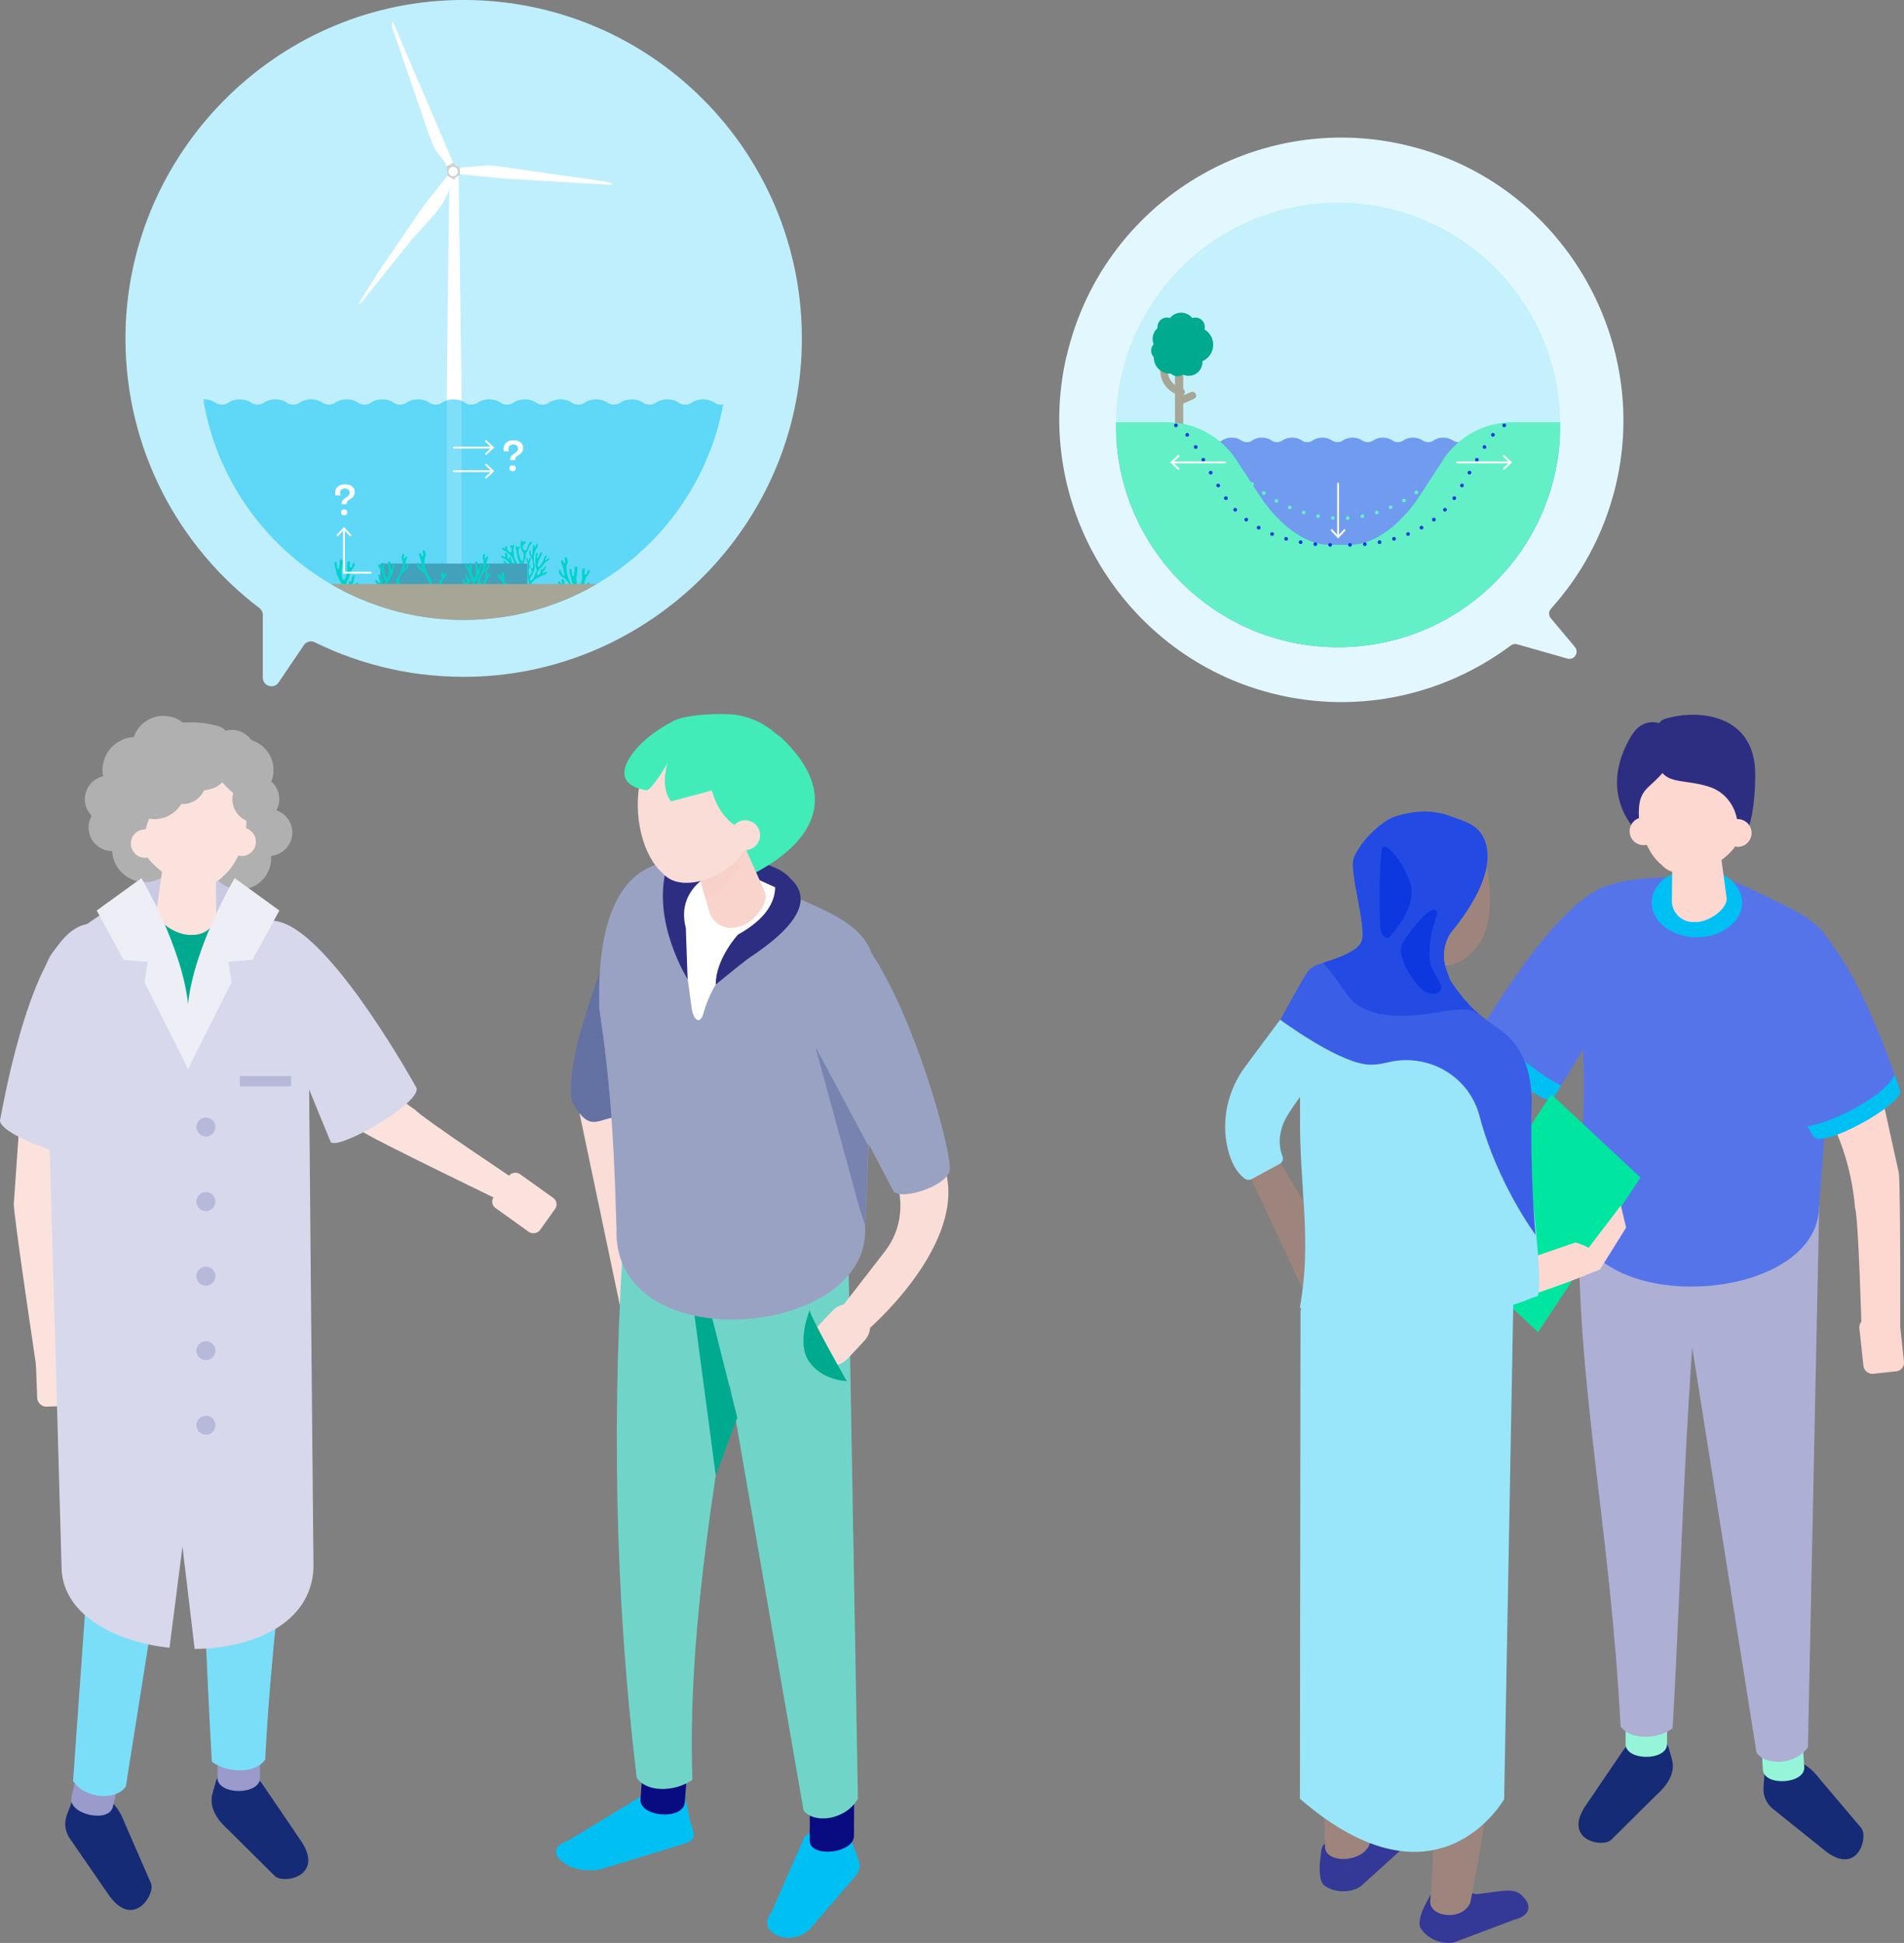 <?xml version="1.0" encoding="UTF-8"?>
<svg xmlns="http://www.w3.org/2000/svg" xmlns:xlink="http://www.w3.org/1999/xlink" viewBox="0 0 256.47 261.59" width="256.47" height="261.59" x="0" y="0"><rect x="0" y="0" width="256.47" height="261.59" fill="#808080" stroke="none"/><defs><style>.cls-1{stroke:#a7a595;}.cls-1,.cls-2,.cls-3,.cls-4,.cls-5{fill:none;}.cls-1,.cls-3,.cls-4,.cls-5{stroke-linecap:round;stroke-linejoin:round;}.cls-6{clip-path:url(#clippath);}.cls-2,.cls-7,.cls-8,.cls-9,.cls-10,.cls-11,.cls-12,.cls-13,.cls-14,.cls-15,.cls-16,.cls-17,.cls-18,.cls-19,.cls-20,.cls-21,.cls-22,.cls-23,.cls-24,.cls-25,.cls-26,.cls-27,.cls-28,.cls-29,.cls-30,.cls-31,.cls-32,.cls-33,.cls-34,.cls-35,.cls-36,.cls-37,.cls-38,.cls-39,.cls-40,.cls-41,.cls-42,.cls-43,.cls-44,.cls-45,.cls-46,.cls-47,.cls-48,.cls-49,.cls-50{stroke-width:0px;}.cls-51{clip-path:url(#clippath-1);}.cls-3{stroke:#0d38e0;}.cls-3,.cls-5{stroke-dasharray:0 2;stroke-width:.5px;}.cls-4{stroke:#fff;stroke-width:.25px;}.cls-5{stroke:#63f0c6;}.cls-7{opacity:.46;}.cls-7,.cls-8{mix-blend-mode:multiply;}.cls-7,.cls-21{fill:#0d38e0;}.cls-8{opacity:.5;}.cls-8,.cls-48{fill:#00c0f3;}.cls-52{isolation:isolate;}.cls-9{fill:#f8d1c9;}.cls-10{fill:#f9d4cc;}.cls-11{fill:#7884af;}.cls-12{fill:#7adef9;}.cls-13{fill:#343897;}.cls-14{fill:#2d2e82;}.cls-15{fill:#6371a3;}.cls-16{fill:#99e6fa;}.cls-17{fill:#9a9bcb;}.cls-18{fill:#70d5c8;}.cls-19{fill:#5674e9;}.cls-20{fill:#3b5ee6;}.cls-22{fill:#42ecb9;}.cls-23{fill:#080c80;}.cls-24{fill:#234ae3;}.cls-25{fill:#162b75;}.cls-26{fill:#cfd1d2;}.cls-27{fill:#c9cae3;}.cls-28{fill:#c4f1fc;}.cls-29{fill:#d7d8eb;}.cls-30{fill:#bfeffc;}.cls-31{fill:#adafd5;}.cls-32{fill:#b0b0b0;}.cls-33{fill:#a7a595;}.cls-34{fill:#a6a596;}.cls-35{fill:#858585;}.cls-36{fill:#b7b9da;}.cls-37{fill:#9d847d;}.cls-38{fill:#324486;}.cls-39{fill:#96f5d8;}.cls-40{fill:#99a2c2;}.cls-41{fill:#63f0c6;}.cls-42{fill:#fff;}.cls-43{fill:#e3f8fe;}.cls-44{fill:#faddd7;}.cls-45{fill:#fbe2dd;}.cls-46{fill:#eeeef6;}.cls-47{fill:#fdd8d0;}.cls-49{fill:#00aa8e;}.cls-50{fill:#00e6a1;}</style><clipPath id="clippath"><circle class="cls-2" cx="62.46" cy="47.91" r="35.56"/></clipPath><clipPath id="clippath-1"><circle class="cls-2" cx="180.24" cy="57.21" r="29.93"/></clipPath></defs><g class="cls-52"><g id="Layer_2"><g id="Hoe"><path class="cls-27" d="m19.28,118.62s6.71-3.69,12.87,0l-4.13,10.79-9.82-1.63,1.08-9.15Z"/><polygon class="cls-49" points="31.33 139.47 20.79 139.47 20.79 123.01 28.52 123.73 31.33 139.47"/><circle class="cls-32" cx="36.21" cy="112.09" r="3.16"/><circle class="cls-32" cx="32.31" cy="115.54" r="4.22"/><circle class="cls-32" cx="32.62" cy="103.68" r="4.22"/><circle class="cls-32" cx="22.01" cy="100.6" r="4.22"/><circle class="cls-32" cx="19.54" cy="114.32" r="4.45"/><circle class="cls-32" cx="15.09" cy="111.42" r="3.16"/><circle class="cls-32" cx="14.59" cy="107.6" r="3.16"/><circle class="cls-32" cx="18.2" cy="106.39" r="4.45"/><path class="cls-45" d="m41.41,130.5c3.28,6.87,6.79,13.66,14.56,18.96.81.99,13.96,9.74,13.96,9.74l-1.15,3.14s-19.18-9.26-20.07-10.05l-14.86-17.2,7.56-4.59Z"/><rect class="cls-45" x="67.83" y="158.12" width="5.63" height="7.66" rx="1.06" ry="1.06" transform="translate(243.44 198.8) rotate(125.6)"/><path class="cls-25" d="m14.84,255.41l-5.56-8.06c-1.09-2.01-.1-3.18.38-4.74.22-.7.91-1.14,1.64-1.07l1.57.15c2.27.14,3.41,2.35,3.97,3.86l3.51,8.04c.56,1.51-2.33,6.02-5.5,1.81Z"/><path class="cls-25" d="m40.74,248.14l-5.51-8.1c-1.48-1.74-2.93-1.25-4.56-1.36-.73-.05-1.39.44-1.58,1.14l-.43,1.52c-.69,2.17.95,4.03,2.16,5.09l6.23,6.18c1.21,1.07,6.45,0,3.68-4.47Z"/><path class="cls-29" d="m37.81,137.35l6.73,16.4c.9,1.25,12.64-5.45,11.51-7.38-.2-.34-10.57-19.08-17.63-21.99-5.73-2.36-4.09,5.53-.61,12.98Z"/><path class="cls-17" d="m15.2,243.26c-.54,2.29-6.11.99-5.57-1.3l1.74-7.44,5.57,1.3-1.74,7.44Z"/><path class="cls-17" d="m29.3,239.37c0,2.35,5.72,2.35,5.72,0v-7.64h-5.72v7.64Z"/><path class="cls-12" d="m28.53,237.2c2.24,1.61,5.95,1.57,7.19-.3,1.47-27.98,6.06-46.68,5.78-70.61l-17.77-5.27c3.17,28.72,3.5,53.95,4.81,76.18Z"/><path class="cls-12" d="m9.84,239.81c1.81,2.53,5.9,2.55,7.11.72l11.97-75.44-13.89,1.75-5.19,72.97Z"/><path class="cls-45" d="m14.59,142.93c-3.41,6.81-6.63,13.74-6.04,23.13-.28,1.24,1.56,16.77,1.56,16.77l-5.15,1.65s-3.19-21.23-3.1-22.42l1.64-23.36,11.09,4.23Z"/><rect class="cls-45" x="4.89" y="181.67" width="5.63" height="7.66" rx="1.17" ry="1.17" transform="translate(22.61 370.56) rotate(177.78)"/><path class="cls-29" d="m16.16,138.27l-3.4,17.4c-.64,1.41-13.46-2.87-12.73-4.99.13-.37,3.53-21.28,9.89-25.51,5.16-3.44,8.19,5.13,6.24,13.11Z"/><path class="cls-32" d="m29.6,114.86s-3.15,1.11-3.84,1.5c-.7.38-8.59.51-7.92-7.63.42-5.15,10.2-4.22,10.2-4.22l1.57,10.36Z"/><path class="cls-45" d="m25.55,125.87h.51c1.71-.02,3.09-1.35,3.07-2.95l-.1-9.04c-.02-1.6-1.43-2.9-3.13-2.88h-.51c-1.71.02-3.09,1.35-3.07,2.95l-1.26,8.7c.02,1.6,2.79,3.24,4.5,3.22Z"/><path class="cls-45" d="m22.58,102.15c1.72-1.88,3.74-2.01,5.29-.61,1.93-.5,3.84.81,4.83,3.67,1.39,3.98.48,9.43-2.03,12.18-.22.24-.45.44-.67.63,0,0-.01.02-.02.03-2.51,2.75-9.43,0-10.82-3.97-1.39-3.98.91-9.17,3.41-11.92Z"/><path class="cls-32" d="m19.54,112.48c-.09,1.51-.17.73.38,3.06,0,0-2.74-.61-2.8-9.95-.05-8.57,8.05-9.14,12.47-7.77,2.34.73,1.2,6.5.63,7.08-1.09,1.92-3.6,1.28-6.74,2.3-2.44.79-3.81,3.03-3.95,5.28Z"/><path class="cls-32" d="m33.1,112.48c-.02.22.37.63.37.86,0,0,5.57-5.07.81-13.1-2.5-4.22-6.68-.33-6.68-.33l1.98,4.99c2.41,3,4.01,2.35,3.51,7.58Z"/><path class="cls-45" d="m17.73,114.19c.34,1,1.42,1.54,2.43,1.2,1-.34,1.54-1.42,1.2-2.43s-1.42-1.54-2.43-1.2c-1,.34-1.54,1.42-1.2,2.43Z"/><path class="cls-45" d="m30.74,113.95c.34,1,1.42,1.54,2.43,1.2,1-.34,1.54-1.42,1.2-2.43-.34-1-1.42-1.54-2.43-1.2-1,.34-1.54,1.42-1.2,2.43Z"/><path class="cls-29" d="m41.57,135.81c0-15.52-2.14-10.04-12.54-10.67l-3.74,12.06c-2.97-.19-6.94-17.76-9.26-15.9-7.74,6.16-11.67,5.4-9.81,16.42l2.07,73.19c0,6.3,6.94,10.12,14.54,10.94l1.75-13.63,1.64,13.79c8.34-.08,16.37-3.8,16-11.86,0,0-.64-66.01-.64-74.34Z"/><circle class="cls-32" cx="18.25" cy="103.68" r="4.45"/><circle class="cls-32" cx="24.61" cy="105.1" r="3.16"/><circle class="cls-32" cx="34.46" cy="107.6" r="3.16"/><circle class="cls-32" cx="20.79" cy="106.07" r="4.22"/><path class="cls-46" d="m19.05,118.23s5.54,9.29,6.3,17.12c.76,7.83,0,8.59,0,8.59l-5.87-11.66.4-2.79-3.23-.25-3.62-6.65,6.02-4.36Z"/><path class="cls-46" d="m31.61,118.23s-5.54,9.29-6.3,17.12c-.76,7.83,0,8.59,0,8.59l5.87-11.66-.4-2.79,3.23-.25,3.62-6.65-6.02-4.36Z"/><circle class="cls-36" cx="27.74" cy="191.89" r="1.28"/><circle class="cls-36" cx="27.74" cy="181.85" r="1.28"/><circle class="cls-36" cx="27.74" cy="171.82" r="1.28"/><circle class="cls-36" cx="27.74" cy="161.78" r="1.28"/><circle class="cls-36" cx="27.74" cy="151.74" r="1.28"/><rect class="cls-36" x="32.31" y="144.87" width="6.91" height="1.39"/><path class="cls-37" d="m204.79,132.51s-11.13,14.94-6.8,20.8c4.33,5.87,13.96,15.95,13.96,15.95l2.53-4.51s-11.29-8.32-8.74-16.02c2.55-7.69,9.77-14,9.77-14l-10.72-2.23Z"/><path class="cls-47" d="m240.76,141.21c4.26,6.08,8.35,12.31,9.12,21.46.45,1.16.88,16.4.88,16.4l5.2.86s.06-20.93-.2-22.07l-4.91-22.3-10.1,5.66Z"/><rect class="cls-47" x="250.71" y="177.37" width="5.49" height="7.47" rx="1.17" ry="1.17" transform="translate(-17.99 28.27) rotate(-6.17)"/><path class="cls-25" d="m246.09,249.38l-7.45-5.98c-1.58-1.58-.99-2.95-.97-4.53,0-.71.53-1.32,1.23-1.45l1.51-.3c2.16-.5,3.84,1.24,4.79,2.49l5.53,6.53c.94,1.26-.49,6.28-4.63,3.23Z"/><path class="cls-25" d="m213.4,243.38l5.37-7.9c1.45-1.7,2.86-1.22,4.44-1.32.71-.05,1.35.43,1.55,1.11l.42,1.48c.67,2.12-.93,3.93-2.11,4.97l-6.08,6.03c-1.18,1.04-6.29,0-3.59-4.36Z"/><path class="cls-19" d="m218.12,133.28l-8.99,14.76c-1.06,1.07-11.34-7.18-9.96-8.87.24-.3,10.43-18.27,17.67-20,5.88-1.4,5.76,7.46,1.27,14.1Z"/><path class="cls-48" d="m200.13,137.6s-.91,1.5-.96,1.57c-1.38,1.69,8.9,9.94,9.96,8.87l1.15-1.88c-2.81-1.31-8.47-5.81-10.14-8.56Z"/><path class="cls-39" d="m243.03,237.92c.14,2.29-5.43,2.63-5.57.34l-.46-7.44,5.57-.34.46,7.44Z"/><path class="cls-39" d="m224.55,234.82c0,2.29-5.58,2.29-5.58,0v-7.45h5.58v7.45Z"/><path class="cls-31" d="m225.3,232.71c-2.19,1.57-5.8,1.53-7.01-.29-1.43-27.29-5.91-45.53-5.63-68.86l17.33-5.14c-3.09,28.01-3.42,52.61-4.69,74.29Z"/><path class="cls-31" d="m243.53,235.25c-1.77,2.47-5.76,2.48-6.93.7l-11.68-73.57h20.13l-1.52,72.87Z"/><path class="cls-19" d="m211.96,161.65c1.44-7.92,1.93-16.88.62-27.81,0-15.13,2.09-15.16,12.23-15.77l2.36-.15c2.9-.18,5.79.38,8.4,1.65,8.96,4.36,13.3,5.37,11.48,16.12l-2.02,26.69c0,13.74-33.82,15.42-33.09-.74Z"/><path class="cls-19" d="m238.58,136.94l5.75,16.3c.82,1.26,12.58-4.69,11.57-6.63-.18-.34-6.44-20.03-13.17-23.21-5.47-2.58-7.17,6.11-4.15,13.54Z"/><rect class="cls-37" x="208.95" y="162.38" width="5.61" height="8.94" rx="1.19" ry="1.19" transform="translate(-16.74 23.78) rotate(-6.18)"/><ellipse class="cls-48" cx="228.57" cy="121.54" rx="6.08" ry="4.65"/><path class="cls-14" d="m224.26,113.41s3.07,1.09,3.75,1.46c.68.37,8.37.49,7.73-7.44-.41-5.02-9.94-4.12-9.94-4.12l-1.53,10.1Z"/><path class="cls-47" d="m228.47,124.14h-.46c-1.56-.02-2.83-1.32-2.81-2.88l.1-8.81c.02-1.56,1.31-2.83,2.87-2.81h.46c1.56.02,2.83,1.32,2.81,2.88l1.15,8.48c-.02,1.56-2.56,3.16-4.12,3.14Z"/><path class="cls-47" d="m231.1,101.01c-1.68-1.84-3.65-1.96-5.16-.6-1.88-.49-3.74.79-4.71,3.58-1.35,3.88-.47,9.2,1.97,11.88.21.24.44.43.66.61,0,0,.01.02.02.03,2.44,2.68,9.2,0,10.55-3.87,1.35-3.88-.88-8.94-3.33-11.62Z"/><path class="cls-14" d="m234.07,111.08c.09,1.47.17.71-.37,2.98,0,0,2.67-.6,2.73-9.7.05-8.35-7.85-8.91-12.16-7.57-2.28.71-1.17,6.34-.61,6.9,1.07,1.87,3.51,1.25,6.57,2.24,2.38.77,3.72,2.95,3.85,5.15Z"/><path class="cls-14" d="m220.84,111.08c.02.22-.36.62-.36.84,0,0-5.43-4.94-.79-12.77,2.44-4.12,6.51-.32,6.51-.32l-1.94,4.87c-2.35,2.92-3.91,2.29-3.42,7.39Z"/><path class="cls-47" d="m235.84,112.75c-.33.98-1.39,1.5-2.37,1.17-.98-.33-1.5-1.39-1.17-2.37.33-.98,1.39-1.5,2.37-1.17.98.33,1.5,1.39,1.17,2.37Z"/><path class="cls-47" d="m223.15,112.52c-.33.98-1.39,1.5-2.37,1.17-.98-.33-1.5-1.39-1.17-2.37.33-.98,1.39-1.5,2.37-1.17.98.33,1.5,1.39,1.17,2.37Z"/><path class="cls-48" d="m243.44,151.62s.75,1.24.79,1.32c.94,1.97,11.95-4.17,11.74-6.01l-.76-2.25c-1.09,2.79-8.57,6.6-11.76,6.94Z"/><polygon class="cls-50" points="195.17 168.16 207.18 179.35 220.97 158.54 208.96 147.34 195.17 168.16"/><polygon class="cls-37" points="168.7 156.34 167.43 156.34 176.83 176.48 180.61 170.13 171.83 155.48 168.7 156.34"/><path class="cls-16" d="m176.93,131.26l-9.16,12.29c-2.38,3.19-3.33,7.29-2.38,11.16.44,1.78,1.17,3.16,2.27,3.97.28.2.64.24.95.07l3.78-2.06c.37-.2.52-.64.36-1.03-.33-.78-.67-2.24.06-4.26,1.13-3.11,10.36-13.55,10.36-13.55l-6.23-6.59Z"/><path class="cls-13" d="m179.17,247.71l4.57-.88c2.99-1.6,4.37-2.75,5.79-2.04l.4.2c1.43.7,1.34,2.11-.18,3.13l-6.43,5.83c-1.53,1.02-3.68.87-5.02-.16,0,0-.8-.63-.45-3.55.2-1.66.09-1.72,1.31-2.53Z"/><path class="cls-37" d="m184.64,247.55c-.16,3.21-6,3.6-6.16,1.17l-1.6-73.8,19.12-6.77-11.36,79.41Z"/><path class="cls-13" d="m194.33,254.17l4.58.86c3.37-.39,5.07-.95,6.14.23l.3.33c1.07,1.18.47,2.46-1.32,2.85l-8.12,3.06c-1.8.39-3.75-.54-4.61-1.99,0,0-.51-.89.89-3.47.8-1.47.71-1.56,2.15-1.87Z"/><path class="cls-37" d="m198.07,256.12c-1.02,2.58-5.49,2.02-5.42-.1,2.09-25.56-2.72-49.69-8.92-73.17l18.75-2.03c.73,27.48.49,51.03-4.42,75.3Z"/><path class="cls-16" d="m203.87,173.96l-1.26,68.27s-8.97,16.01-27.51-.05l.08-65.83,28.68-2.39Z"/><path class="cls-49" d="m195.1,126.5c-1.39,4.86-5.01,6.23-8.07,3.06-3.06-3.17-4.42-9.68-3.02-14.54,1.39-4.86,5.01-6.23,8.07-3.06,3.06,3.17,4.42,9.68,3.02,14.54Z"/><path class="cls-37" d="m200.22,124.95c-1.39,4.86-6.6,6.62-9.67,3.45-3.06-3.17-4.42-9.68-3.02-14.54,1.39-4.86,2.92-3.21,8.07-3.06,4.41.13,6.01,9.29,4.62,14.15Z"/><path class="cls-37" d="m188.44,138.98l-.52-.12c-1.76-.39-2.88-2.15-2.49-3.91l2.21-9.92c.39-1.76,2.15-2.88,3.91-2.49l.52.12c1.76.39,2.88,2.15,2.49,3.91l-.72,9.85c-.39,1.76-3.64,2.95-5.4,2.56Z"/><path class="cls-37" d="m197.55,122.97c-.34,1.18-1.57,1.86-2.75,1.53-1.18-.34-1.86-1.57-1.53-2.75.34-1.18,1.57-1.86,2.75-1.53,1.18.34,1.86,1.57,1.53,2.75Z"/><path class="cls-16" d="m175.1,175.97c1.66-9.11-.12-16.3.02-25.98,0-17.4-.84-21.65,8.37-19l2.59.69c1.24.33,2.45.8,3.6,1.39,12.13,6.25,15.37,8.18,14.84,15.43.05,11.94-3.6,14.6-.65,25.05-2.5,8.26-25.99,8.34-28.77,2.43Z"/><path class="cls-37" d="m194.31,130l-.53-1.22s.94.94,2.73.71c0,0-1.05.6-2.2.51Z"/><path class="cls-38" d="m186.01,130.48c-1.01-.24-1.94.64-1.76,1.66.19,1.13.88,2.49,2.96,3.19,2.87.97,6.02.45,7.54.09.36-.09.43-.56.12-.75-1.71-1.06-5.81-3.46-8.85-4.19Z"/><path class="cls-47" d="m198.71,171.92l13.51-4.64s2.41.68,2.67,1.59c.37,1.3-1.4,2.96-1.54,2.94-.16-.02-2.41,1.01-8.5,3.03-3.01,1-5.26.13-6.14-2.92h0Z"/><path class="cls-16" d="m204.56,146.45s3.91,27.93,2.45,28.1-7.99,4.87-10.49-4.07c-2.51-8.94,8.05-24.02,8.05-24.02Z"/><polygon class="cls-47" points="218.33 162.31 219.04 165.28 215.5 170.94 210.18 172.98 218.33 162.31"/><path class="cls-20" d="m176.1,130.9c.52-.79,1.46-1.09,2.39-1.36,1.62-.48,4.24-1.42,4.86-2.64.91-1.81-1.68-9.41-.98-11.37.7-1.96,3.58-5.01,5.7-5.63,1.47-.43,4.34-1.16,7.43.05,1.37.54,3.37.92,4.3,2.79,1.09,2.21.47,4.89-.76,7.4-.95,1.92-2.25,3.75-3.43,5.2-1.36,1.68-1.46,3.89-.57,5.84.06.13.1.26.13.38.1.44.74,1.35,1.51,2.33,1.44,1.83,3.26,3.31,5.19,4.61,1.98,1.33,4.58,4.23,4.44,10.2-.24,9.55.52,17.54.52,17.54,0,0-5.13-6.84-7.53-15.97-1.42-5.42-6.94-8.56-12.39-7.23-1.09.27-2.12.38-2.98.26-4.2-.6-11.48-6.01-11.48-6.01,0,0,2.75-5.03,3.65-6.38Z"/><path class="cls-24" d="m178.49,129.53c1.62-.48,4.24-1.42,4.86-2.64.91-1.81-1.68-9.41-.98-11.37.7-1.96,3.58-5.01,5.7-5.63,1.47-.43,4.34-1.16,7.43.05,1.37.54,3.37.92,4.3,2.79,1.09,2.21.47,4.89-.76,7.4-.95,1.92-2.25,3.75-3.43,5.2-1.36,1.68-1.46,3.89-.57,5.84.06.13.1.26.13.38.12.52,1.01,1.72,1.97,2.9.56.69,1.18,1.32,1.84,1.91l-.11.12s-.13-1.07-4.66-.27c-4.53.8-10.19,1.18-12.63-2.15-1.4-1.91-2.4-3.41-3.34-4.39.09-.03.16-.1.26-.13Z"/><path class="cls-21" d="m193.58,123.06s-2.11,5.57-.32,7.96c1.79,2.39.47,3.18-1.03,2.62s-4.37-5-3.3-6.71,4.44-6.03,4.65-3.87Z"/><path class="cls-24" d="m194.64,133.74c-.96-2.32-2.38-3.58-1.46-5.37.46-.89,1.19-1.56,1.82-2.01-.71,1.5-.68,3.23.04,4.81.06.13.1.26.13.38.12.52,1.01,1.72,1.97,2.9.2.25.44.45.66.68-1,.16-2.53.12-3.15-1.38Z"/><path class="cls-21" d="m187.06,126.25s4.17-4.19,2.84-7.58c-1.33-3.39-3.42-5.44-3.74-4.42s-.48,9.77-.16,11.03c.32,1.26,1.06.97,1.06.97Z"/><path class="cls-30" d="m60.05.06C35.97,1.3,16.83,21.57,16.9,45.69c.04,14.77,7.11,27.89,18.04,36.18.29.22.46.56.46.92v8.44c0,1.15,1.49,1.61,2.13.65l3.4-5.02c.33-.48.96-.64,1.48-.38,6.41,3.15,13.66,4.84,21.34,4.63,23.62-.66,43.07-19.69,44.21-43.29C109.26,20.82,87.06-1.33,60.05.06Z"/><path class="cls-43" d="m143.64,48.04c-4.52,19.59,7.37,39.58,26.72,45.05,11.86,3.35,23.99.67,33.15-6.19.24-.18.55-.24.85-.16l6.77,1.93c.92.26,1.63-.83,1.01-1.56l-3.25-3.88c-.31-.37-.3-.91.03-1.28,3.99-4.42,7.01-9.85,8.59-16.05,4.87-19.09-5.94-39.05-24.61-45.35-21.35-7.22-44.19,5.52-49.25,27.5Z"/><path class="cls-50" d="m68.49,77.31l-.27-.19s-.08-.06-.12-.1l-.14-.14c-.07-.07-.12-.16-.14-.26l-.03-.13s0-.06.03-.08h0s.05-.01.07,0l.16.18s.03.03.04.04l.55.52c.06.06.13.11.21.15l.46.25s.05-.02.03-.04l-.36-.46s-.05-.06-.08-.09l-.47-.44c-.07-.07-.16-.12-.25-.17l-.4-.19c-.08-.04-.16-.09-.22-.16h0s-.03-.1,0-.14h0s.1-.05.15-.02l.32.16s.02,0,.02-.02h0c-.02-.07-.06-.13-.11-.19l-.13-.14s-.04-.11,0-.16h0s.11-.05.16,0h0s.43.54.43.54c.01.01.02.03.03.04l.26.28s.03.04.05.06l.58.73s.02.03.04.04l.26.28s.08.08.12.11l.27.21s.06.05.1.07l.4.26s.04,0,.03-.03l-.05-.11s-.03-.07-.05-.1l-.52-.88s-.06-.09-.09-.13l-.35-.4c-.07-.09-.16-.16-.26-.22l-.47-.29c-.06-.04-.11-.08-.15-.13l-.26-.32-.18-.15c-.06-.05-.12-.08-.19-.11l-.3-.11c-.06-.03-.12-.07-.16-.13h0s-.02-.07,0-.11h0s.05-.07.08-.07h0s.05,0,.06.01l.3.16s.09,0,.11-.03h0s.01-.03.01-.04v-.04c0-.07-.01-.14-.04-.2l-.05-.13s0-.09.05-.11h0s.07-.02.11,0l.08.05c.05.03.09.09.1.15l.03.3.02.16s.03.09.07.12l.08.06s.08,0,.07-.04l-.02-.18c0-.05.03-.1.08-.11h0s.06,0,.08.03l.06.08s.05.07.06.12l.1.47s.03.07.07.1l.21.13s.07-.01.05-.04l-.24-.65c-.04-.11-.1-.21-.18-.29l-.2-.22s-.06-.06-.09-.08l-.36-.3s-.06-.05-.09-.07l-.45-.26s-.07-.09-.04-.15h0c.03-.07.12-.1.19-.06l.24.13s.05-.01.04-.04l-.05-.1s-.01-.03-.01-.04h0c-.01-.07.01-.13.07-.16.03-.02.06-.02.1-.01h0c.06.01.1.07.1.13v.03s0,.08,0,.12l.03.14c.02.1.07.19.15.25l.21.17c.05.04.13.02.15-.04l.05-.12s.02-.1.02-.15l-.04-.35h-.03s-.08-.06-.1-.1l-.03-.06s0-.09.03-.12h.02s.08-.03.11,0l.07.05s.03,0,.05,0l.09-.09s.1-.05.15-.02h0c.05.03.07.1.04.16l-.04.07c-.03.06-.05.11-.06.18l-.03.23c0,.06,0,.12,0,.18l.07.58c.01.09.03.18.07.26l.25.58s0,.02.01.03l.24.68s.04.09.08.13l.38.47s.09.04.12.01l.02-.02s.03-.05.03-.08l-.07-.29s-.03-.07-.05-.1l-.22-.25s-.02-.04-.01-.06h0s.04-.04.07-.04l.07.03s.05,0,.06-.02h0s0-.04,0-.05l-.27-.32c-.12-.14-.2-.31-.24-.49l-.06-.29s-.01-.07-.02-.11l-.1-.68s-.01-.07-.03-.11l-.06-.18s-.02-.06-.02-.09l-.03-.19s.02-.07.06-.08h0s.08.01.11.05.06.07.08.1c.02.02.06.03.08,0l.09-.09s.1-.04.14,0h0s.03.1,0,.14c-.04.06-.09.15-.13.22-.03.05-.04.11-.03.16l.04.35s0,.05.01.08l.16.6c.04.15.12.29.24.4l.04.04s.06,0,.07-.02l.15-.67c.02-.08.02-.15,0-.23h0c-.01-.08-.04-.15-.08-.22l-.19-.35s-.03-.06-.04-.09l-.07-.2c-.04-.12-.05-.24-.05-.36l.02-.36c0-.09.04-.18.1-.25l.02-.02s.04-.03.06-.02h0c.06,0,.11.06.11.12v.14s.04.03.05.01l.04-.06s.08-.08.13-.11l.06-.03s.06,0,.07.03h0c.04.09.02.18-.04.25l-.21.23c-.05.05-.09.12-.11.19v.02c-.02.06-.02.13,0,.19l.09.24s.05.08.09.1h.01c.07.04.15.03.21,0l.03-.02s.09-.08.1-.14l.08-.23.18-.47s.03-.07.06-.1l.14-.17c.05-.06.14-.07.2-.01h0c.06.06.06.15,0,.2-.07.07-.15.17-.21.24-.05.06-.09.12-.12.2l-.15.43s-.02.04-.03.06l-.2.3c-.05.08-.08.17-.08.26l-.02.43-.22.56s-.02.06-.03.09l-.03.13c-.01.06-.01.12,0,.19l.11.93s0,.05.01.08l.3,1.24s.02.05.04.06h.01s.04.06.04.09v.12s.03.07.06.1l.07.05s.05,0,.06-.02h0s.01-.05.01-.07v-.07c.01-.09,0-.19-.02-.28l-.08-.34c-.01-.06-.02-.11-.03-.17l-.05-.43c-.01-.1-.01-.19,0-.29l.03-.41s0-.04,0-.06v-.63c0-.08,0-.15-.04-.22l-.07-.18c-.04-.09-.06-.18-.07-.27v-.05s.02-.08.05-.09h0c.06-.02.12.01.14.08l.03.1s0,.01,0,.02l.06.15s.05.03.05,0l.02-.05c.02-.05.03-.11.03-.17v-.1s.02-.07.05-.08h.03s.06-.02.07,0l.02.03c.04.07.05.15.03.23l-.16.47c-.02.07-.03.14-.03.22v.16s.04.03.06.02l.06-.04s.07,0,.09.02h0s0,.05-.01.07l-.09.1c-.07.07-.12.17-.14.27l-.03.12c-.02.09-.02.19,0,.28l.07.5s.05.04.06,0l.05-.15c.02-.07.06-.12.11-.17h0c.05-.06.08-.12.1-.18h0c.02-.09.01-.17-.02-.25l-.05-.11c-.03-.07-.01-.16.05-.21h0s.06-.02.08,0l.08.06s.04,0,.04-.02v-.28s.01-.05.01-.07l-.04-.52c0-.07-.02-.13-.04-.19l-.08-.23c-.02-.05-.05-.1-.08-.14l-.06-.08c-.09-.12-.16-.26-.2-.4v-.02c-.04-.14-.02-.29.04-.41h0s.05-.05.08-.05h0s.07.04.07.09v.08c-.01.1,0,.2.01.29l.02.13s.04.06.07.06h0s.07-.03.07-.06l.08-.56s0-.04,0-.06l.04-.64c0-.05.05-.09.1-.1h0c.06,0,.11.05.11.11,0,.08,0,.16,0,.16,0,.03.02.05.04.06h0c.06.01.11-.02.12-.08l.06-.32c.01-.07.08-.1.14-.08h0s.08.06.07.11l-.03.3c0,.08-.04.15-.09.2l-.02.02-.1.13c-.07.1-.12.2-.15.32l-.12.47s-.01.08-.02.12v.56c0,.07,0,.14.02.21l.08.36c.01.05.02.11.02.17v.18c0,.07-.01.15-.03.22l-.15.48s-.03.09-.06.14l-.23.45-.17.34s0,.03,0,.04v.1c.02.05.08.08.13.06l.05-.03s.07-.05.09-.07l.17-.18c.05-.06.09-.12.11-.19l.11-.36s.03-.09.06-.13l.13-.24c.03-.05.04-.11.05-.17h0c0-.06,0-.12-.03-.17l-.02-.05c-.06-.15-.1-.31-.1-.47l-.02-.52c0-.07,0-.13,0-.2l.05-.62c0-.11.04-.21.08-.31h0c.02-.05.06-.07.1-.07h0s.08.05.08.1l-.02.19s0,.04-.01.06l-.07.25s0,.1.05.12h0s.09,0,.11-.04h0s.16-.33.16-.33c0-.02.02-.04.03-.06l.1-.25c.03-.06.1-.1.16-.08h0c.07.02.12.1.09.18,0,.03-.02.05-.03.07,0,.03-.02.05-.03.08l-.18.37-.18.35c-.05.09-.08.18-.1.28l-.09.41s0,.08.02.12h0c.04.06.11.08.17.05h.03s.05-.04.07-.06l.33-.47c.04-.06.07-.12.1-.19l.15-.43c.03-.09.07-.17.12-.24l.04-.05s.1-.06.15-.03h0c.05.03.07.1.03.15h0s-.04.08-.06.12l-.09.22s0,.08.02.11h0s.11.03.14-.01c.03-.04.07-.08.07-.08l.14-.15s.09-.04.13-.01h0s.04.06.03.1h0s-.04.09-.08.12c-.09.07-.24.2-.24.2l-.1.06c-.13.09-.24.19-.33.32l-.24.33s-.03.04-.05.06l-.21.19c-.06.05-.1.11-.14.17l-.19.32c-.06.1-.09.2-.09.32v.1s.02.04.05.03l.17-.08c.08-.04.15-.11.19-.19l.05-.1c.03-.06.05-.14.04-.21v-.16c0-.05.03-.1.09-.1h0s.05,0,.07.03l.03.03s.03.01.05,0l.04-.04s.03-.03.05-.05l.27-.34s.04-.03.07-.03h0s.06.02.07.05v.02s.02.06,0,.08l-.12.17s-.02.03-.03.04l-.14.24s-.01.02-.02.03l-.08.08s-.05.07-.07.11l-.03.08s.02.06.05.05l.07-.02s0,0,0,0l.17-.08.16-.09s.04-.01.06,0h.01s.06.03.07.06h0s0,.05,0,.07l-.02.05s-.03.04-.05.06l-.11.08s-.05.03-.07.04l-.18.06-.19.06c-.06.02-.12.05-.17.08l-.14.1-.19.1-.35.16s-.06.03-.08.06l-.23.2s-.02.02-.03.03l-.33.39s-.02.02-.03.04l-.2.3-.14.22c-.03.05-.05.11-.06.17h0s-.11.09-.11.09l-.1-.07v-.05s0-.08-.01-.12l-.03-.2c-.01-.07-.03-.13-.06-.19h0c-.05-.1-.11-.18-.2-.25-.08-.06-.17-.14-.24-.2-.06-.05-.12-.09-.19-.12l-.44-.18s-.08-.03-.12-.04l-.7-.17-.87-.18c-.05-.01-.1-.04-.13-.09h0s0-.05.01-.07h0s.07-.04.11-.04h.09c.05,0,.11,0,.16.01.02,0,.05.01.07.02l.25.07s.03-.01.01-.02l-.14-.14s-.04-.03-.06-.05Z"/><polygon class="cls-42" points="60.54 23.36 60.18 52.54 60.18 79.95 62.17 79.95 62.17 52.49 61.78 23.32 60.54 23.36"/><path class="cls-42" d="m61.65,23.44l6.13.59,10.81.64,3.77.21c.13,0,.15-.17.03-.2l-.91-.23c-.14-.04-.28-.06-.43-.08l-11.63-1.65-2.04-.31c-.85-.13-1.7-.15-2.56-.06l-3.08.23-.09.86Z"/><path class="cls-42" d="m52.81,2.97v.45c-.01.1,0,.2.03.3l4.9,14.29.57,1.47c.16.41.38.8.66,1.14l.62.77c.28.34.5.73.65,1.14l.13.33.86-.5L52.93,2.95c-.03-.06-.12-.04-.12.02Z"/><path class="cls-42" d="m60.35,23.55l-3.24,4.1c-.06.07-.11.14-.16.22l-6.05,8.85-2.55,4.09c-.07.11.09.22.17.12l6.8-8.5,3.21-3.57.6-.76c.36-.46.67-.96.91-1.49l.3-.65.97-2.06-.96-.33Z"/><polygon class="cls-26" points="60.25 23.08 60.26 23.65 61.16 24.19 61.46 23.82 61.99 23.54 61.92 22.49 61.42 22.37 61.08 21.9 60.16 22.4 60.25 23.08"/><circle class="cls-42" cx="61.04" cy="23.09" r=".62"/><rect class="cls-35" x="51.24" y="75.88" width="19.81" height="3.24"/><g class="cls-6"><path class="cls-50" d="m75.47,77.37c.12.18.28.32.46.44l.12.07c.07.04.12.09.17.15l.22.26c.06.07.11.15.15.24l.3.67s.03.06.04.09l.12.38s-.02.06-.05.05l-.14-.04s-.08,0-.1.04c-.05.1-.04.22.04.31l.12.13c.08.09.13.2.15.32h0c.01.1,0,.19-.05.28v.02s-.03.06-.04.1h.4l.03-.3c0-.07.01-.14,0-.21l-.03-.71c0-.11-.03-.21-.06-.31l-.09-.24c-.03-.07-.06-.14-.11-.21l-.29-.44c-.05-.08-.1-.17-.13-.27l-.27-.74c-.02-.05-.03-.11-.04-.17l-.08-.68c-.02-.17,0-.34.04-.5l.07-.23.02-.04c.05-.1.05-.21.03-.31l-.11-.41c-.02-.07-.08-.11-.15-.11-.09,0-.16.09-.15.18l.08.46c.01.08-.04.16-.12.17-.04,0-.08-.02-.09-.06,0,0-.04-.12-.07-.22-.03-.08-.12-.13-.2-.09h0c-.07.03-.11.1-.08.18l.26.87s.02.06.02.09l.16.78c.01.05-.02.1-.07.12-.05.02-.1,0-.13-.05l-.1-.16c-.07-.12-.13-.25-.17-.38l-.03-.11c-.02-.06-.08-.09-.14-.08h0s-.08.05-.09.1h0c-.03.21.02.41.14.58v.02Z"/><path class="cls-50" d="m76.95,78.03c.02.09.06.18.09.27l.29.68c.09.21.21.4.37.57l.05.06c.06.06.1.13.12.21.03.08.03.16.02.25l-.05.37c0,.07-.01.14,0,.2v.23h.89l.17-.2.14-.2c.05-.07.11-.14.18-.19l.22-.17.21-.16s.06-.05.08-.09l.11-.17s.03-.07.04-.1v-.07s0-.07-.02-.1c-.03-.03-.07-.05-.12-.04h-.02s-.05.02-.07.04l-.17.19-.18.19s0,0,0,0l-.08.06s-.08,0-.08-.04v-.12c0-.06,0-.12.03-.18l.06-.15s.01-.03.01-.05l.07-.39s0-.05.02-.07l.08-.29s0-.08-.03-.11l-.02-.02s-.07-.04-.12-.03c-.04.01-.07.04-.08.08l-.19.58s-.02.06-.04.09l-.03.07s-.04.03-.06.02l-.06-.03s-.08-.02-.11,0c-.07.03-.1.11-.07.18l.09.21c.04.09.05.2.04.3l-.02.16c-.01.13-.07.25-.16.35l-.18.19s-.07.02-.08-.02l-.05-.14c-.05-.15-.06-.31-.03-.46l.1-.51c.02-.1.05-.21.11-.3l.19-.35s.03-.06.04-.1l.15-.56c.06-.21.15-.4.28-.58l.09-.13s.15-.24.23-.38c.04-.06.05-.13.04-.2h0c0-.05-.04-.1-.09-.11h-.01c-.07-.03-.14,0-.17.08l-.11.27s-.02.07-.05.14c-.03.08-.11.11-.18.09h0c-.05-.02-.09-.08-.09-.14l.02-.33c0-.06.01-.12.02-.19.02-.08-.04-.16-.12-.18h0c-.08-.02-.16.03-.19.11l-.02.08c-.03.12-.05.25-.05.38l.02.65c0,.1,0,.2-.03.3l-.21.79s-.03.08-.06.1l-.03.03c-.07.06-.18.07-.26.02h0s-.08-.09-.09-.14l-.08-.59c-.02-.14-.02-.28,0-.42l.06-.56.06-.58s0-.08,0-.12c0-.03,0-.07,0-.11,0-.11-.09-.2-.21-.19h0c-.1,0-.18.09-.18.19v.38s0,.06-.01.09l-.06.51h0c0,.07-.06.12-.13.11h0c-.07-.01-.12-.07-.13-.14l-.03-.37s0-.06-.01-.08l-.06-.27c-.02-.07-.08-.11-.15-.1-.06.01-.1.06-.1.12v.02c-.01.15,0,.3.04.45l.23.84Z"/><path class="cls-50" d="m75.21,78.49c.06.12.13.23.22.33l.18.2c.07.08.13.17.16.27l.3.84s.02.05.03.08l.16.56s.02.07.03.1h.33l-.11-.19c-.07-.12-.11-.25-.13-.38l-.03-.18c-.02-.14,0-.29.05-.42l.08-.18s0-.08-.02-.1c-.04-.03-.1-.03-.13.01l-.07.08s-.05.02-.06,0l-.1-.21c-.04-.09-.07-.2-.07-.3v-.7c-.01-.11-.07-.22-.16-.29l-.04-.03s-.08-.02-.11,0l-.04.04s-.05.09-.03.14l.05.13c.03.08.04.16.04.24v.08s-.05.06-.07.03l-.15-.17s-.01-.01-.02-.02l-.08-.12c-.05-.07-.15-.09-.22-.03-.04.04-.06.1-.03.15l.03.06Z"/><path class="cls-50" d="m56.34,76.44c.12.18.28.32.46.44l.12.07c.07.04.12.09.17.15l.22.26c.06.07.11.15.15.24l.3.67s.03.06.04.09l.12.38s-.02.06-.05.05l-.14-.04s-.08,0-.1.04c-.05.1-.04.22.04.31l.12.13c.08.09.13.2.15.32h0c.01.1,0,.19-.05.28v.02s-.03.06-.04.1h.4l.03-.3c0-.07.01-.14,0-.21l-.03-.71c0-.11-.03-.21-.06-.31l-.09-.24c-.03-.07-.06-.14-.11-.21l-.29-.44c-.05-.08-.1-.17-.13-.27l-.27-.74c-.02-.05-.03-.11-.04-.17l-.08-.68c-.02-.17,0-.34.04-.5l.07-.23.02-.04c.05-.1.05-.21.03-.31l-.11-.41c-.02-.07-.08-.11-.15-.11-.09,0-.16.09-.15.18l.08.46c.01.08-.04.16-.12.17-.04,0-.08-.02-.09-.06,0,0-.04-.12-.07-.22-.03-.08-.12-.13-.2-.09h0c-.07.03-.11.1-.08.18l.26.87s.02.06.02.09l.16.78c.01.05-.02.1-.07.12-.05.02-.1,0-.13-.05l-.1-.16c-.07-.12-.13-.25-.17-.38l-.03-.11c-.02-.06-.08-.09-.14-.08h0s-.08.05-.09.1h0c-.03.21.02.41.14.58v.02Z"/><path class="cls-50" d="m45.31,77.09c.02.09.06.18.09.27l.29.68c.09.21.21.4.37.57l.05.06c.06.06.1.13.12.21.03.08.03.16.02.25l-.05.37c0,.07-.01.14,0,.2v.23h.89l.17-.2.14-.2c.05-.07.11-.14.18-.19l.22-.17.21-.16s.06-.05.08-.09l.11-.17s.03-.07.04-.1v-.07s0-.07-.02-.1c-.03-.03-.07-.05-.12-.04h-.02s-.05.02-.07.04l-.17.19-.18.19s0,0,0,0l-.08.06s-.08,0-.08-.04v-.12c0-.06,0-.12.03-.18l.06-.15s.01-.03.01-.05l.07-.39s0-.05.02-.07l.08-.29s0-.08-.03-.11l-.02-.02s-.07-.04-.12-.03c-.04.01-.07.04-.08.08l-.19.58s-.02.06-.04.09l-.03.07s-.04.03-.06.02l-.06-.03s-.08-.02-.11,0c-.07.03-.1.11-.07.18l.09.21c.04.09.05.2.04.3l-.02.16c-.01.13-.07.25-.16.35l-.18.19s-.07.02-.08-.02l-.05-.14c-.05-.15-.06-.31-.03-.46l.1-.51c.02-.1.05-.21.11-.3l.19-.35s.03-.06.04-.1l.15-.56c.06-.21.15-.4.28-.58l.09-.13s.15-.24.23-.38c.04-.06.05-.13.04-.2h0c0-.05-.04-.1-.09-.11h-.01c-.07-.03-.14,0-.17.08l-.11.27s-.02.07-.05.14c-.03.08-.11.11-.18.09h0c-.05-.02-.09-.08-.09-.14l.02-.33c0-.06.01-.12.02-.19.02-.08-.04-.16-.12-.18h0c-.08-.02-.16.03-.19.11l-.02.08c-.03.12-.05.25-.05.38l.02.65c0,.1,0,.2-.03.3l-.21.79s-.03.08-.06.1l-.03.03c-.07.06-.18.07-.26.02h0s-.08-.09-.09-.14l-.08-.59c-.02-.14-.02-.28,0-.42l.06-.56.06-.58s0-.08,0-.12c0-.03,0-.07,0-.11,0-.11-.09-.2-.21-.19h0c-.1,0-.18.09-.18.19v.38s0,.06-.01.09l-.06.51h0c0,.07-.06.12-.13.11h0c-.07-.01-.12-.07-.13-.14l-.03-.37s0-.06-.01-.08l-.06-.27c-.02-.07-.08-.11-.15-.1-.06.01-.1.06-.1.12v.02c-.01.15,0,.3.04.45l.23.84Z"/><path class="cls-50" d="m67.09,77.56c.06.12.13.23.22.33l.18.2c.07.08.13.17.16.27l.3.84s.02.05.03.08l.16.56s.02.07.03.1h.33l-.11-.19c-.07-.12-.11-.25-.13-.38l-.03-.18c-.02-.14,0-.29.05-.42l.08-.18s0-.08-.02-.1c-.04-.03-.1-.03-.13.01l-.07.08s-.05.02-.06,0l-.1-.21c-.04-.09-.07-.2-.07-.3v-.7c-.01-.11-.07-.22-.16-.29l-.04-.03s-.08-.02-.11,0l-.04.04s-.05.09-.03.14l.05.13c.03.08.04.16.04.24v.08s-.05.06-.07.03l-.15-.17s-.01-.01-.02-.02l-.08-.12c-.05-.07-.15-.09-.22-.03-.04.04-.06.1-.03.15l.03.06Z"/><path class="cls-50" d="m44.17,79.51c.06.12.13.23.22.33l.18.2c.07.08.13.17.16.27l.3.84s.02.05.03.08l.16.56s.02.07.03.1h.33l-.11-.19c-.07-.12-.11-.25-.13-.38l-.03-.18c-.02-.14,0-.29.05-.42l.08-.18s0-.08-.02-.1c-.04-.03-.1-.03-.13.01l-.07.08s-.05.02-.06,0l-.1-.21c-.04-.09-.07-.2-.07-.3v-.7c-.01-.11-.07-.22-.16-.29l-.04-.03s-.08-.02-.11,0l-.04.04s-.05.09-.03.14l.05.13c.03.08.04.16.04.24v.08s-.05.06-.07.03l-.15-.17s-.01-.01-.02-.02l-.08-.12c-.05-.07-.15-.09-.22-.03-.04.04-.06.1-.03.15l.03.06Z"/><path class="cls-50" d="m65.84,76.48c-.1.14-.22.26-.37.35l-.1.06c-.05.03-.1.07-.14.12l-.18.21c-.05.06-.09.12-.12.19l-.24.54s-.02.05-.03.07l-.1.3s.01.05.04.04l.11-.03s.07,0,.08.04c.04.08.03.18-.03.25l-.09.1c-.07.07-.11.16-.12.26h0c0,.08,0,.16.04.23h0s.02.06.03.09h-.32s-.03-.24-.03-.24c0-.06,0-.11,0-.17l.03-.57c0-.08.02-.17.05-.25l.07-.2c.02-.06.05-.12.08-.17l.23-.36c.04-.07.08-.14.11-.22l.22-.6s.03-.09.03-.14l.06-.55c.02-.14,0-.27-.04-.4l-.05-.18v-.03c-.05-.08-.06-.17-.04-.25l.09-.33c.01-.05.06-.09.12-.09.08,0,.13.07.12.14l-.07.37c-.01.07.03.13.1.14.03,0,.06-.02.07-.05,0,0,.03-.1.06-.18.02-.07.09-.1.16-.08h0c.06.02.08.08.07.14l-.21.7s-.01.05-.02.07l-.13.63s.01.08.05.1c.04.01.08,0,.1-.04l.08-.13c.06-.1.1-.2.13-.31l.02-.08s.06-.08.11-.06h0s.06.04.07.08h0c.02.17-.02.33-.11.47v.02Z"/><path class="cls-50" d="m64.65,77.01c-.02.07-.04.14-.07.21l-.23.55c-.07.17-.17.33-.3.46l-.04.04s-.08.11-.1.17c-.02.06-.03.13-.02.2l.04.3c0,.05,0,.11,0,.16v.18s-.71,0-.71,0l-.14-.16-.11-.16c-.04-.06-.09-.11-.15-.16l-.18-.14-.17-.13s-.05-.04-.06-.07l-.09-.13s-.03-.05-.03-.08v-.06s0-.06.01-.08c.02-.03.06-.04.1-.03h.01s.04.02.06.04l.14.16.15.16s0,0,0,0l.07.05s.07,0,.07-.03v-.1c0-.05,0-.1-.02-.15l-.05-.12s0-.03-.01-.04l-.06-.31s0-.04-.01-.06l-.06-.23s0-.06.02-.09l.02-.02s.06-.03.09-.03c.03,0,.05.03.06.06l.15.47s.02.05.03.07l.03.05s.03.03.05.02l.05-.02s.06-.01.09,0c.06.02.08.09.06.14l-.07.17c-.03.08-.04.16-.03.24v.13c.03.1.07.2.14.28l.14.15s.05.01.06-.01l.04-.11c.04-.12.05-.25.03-.37l-.08-.41c-.02-.08-.04-.17-.08-.24l-.15-.28s-.02-.05-.03-.08l-.12-.45c-.05-.17-.12-.33-.22-.47l-.08-.11s-.12-.19-.18-.3c-.03-.05-.04-.1-.03-.16h0s.03-.08.07-.09h0c.06-.02.11,0,.14.06l.09.22s.02.06.04.11c.02.06.09.09.15.07h0s.07-.06.07-.11v-.27c-.02-.05-.02-.1-.03-.15-.01-.07.03-.13.09-.14h0c.07-.02.13.03.15.09l.02.07c.03.1.04.2.04.31v.52c-.02.08,0,.16.01.24l.17.64s.03.06.05.08l.03.02c.06.05.14.06.21.02h0s.07-.07.07-.12l.06-.47c.01-.11.02-.23,0-.34l-.05-.45-.05-.47s0-.06,0-.1c0-.02,0-.06,0-.09,0-.09.08-.16.17-.15h0c.08,0,.14.07.14.15v.3s0,.05,0,.08l.05.41h0c0,.05.05.1.1.09h0c.06,0,.1-.05.11-.11l.03-.3s0-.04.01-.07l.05-.22c.01-.05.07-.09.12-.08.05,0,.08.05.08.09v.02c0,.12,0,.24-.03.36l-.18.68Z"/><path class="cls-50" d="m66.05,77.39c-.05.1-.11.19-.18.27l-.15.16c-.06.06-.1.14-.13.22l-.24.68s-.01.04-.02.06l-.13.45s-.02.05-.03.08h-.26s.09-.16.09-.16c.05-.1.09-.2.1-.31l.02-.14c.02-.11,0-.23-.04-.34l-.06-.14s0-.06.02-.08c.03-.03.08-.02.1,0l.05.07s.04.01.05,0l.08-.17c.04-.08.06-.16.06-.24v-.56c0-.09.05-.18.13-.23l.03-.03s.06-.02.09,0l.03.03s.04.07.03.11l-.04.1c-.02.06-.03.13-.03.2v.07s.04.04.06.02l.12-.14s0-.01.01-.02l.07-.1c.04-.06.12-.07.18-.03.04.03.05.08.03.12l-.02.05Z"/><path class="cls-50" d="m54.93,76.48c-.1.14-.22.26-.37.35l-.1.06c-.05.03-.1.07-.14.12l-.18.21c-.05.06-.09.12-.12.19l-.24.54s-.02.05-.03.07l-.1.3s.01.05.04.04l.11-.03s.07,0,.08.04c.04.08.03.18-.03.25l-.09.1c-.07.07-.11.16-.12.26h0c0,.08,0,.16.04.23h0s.02.06.03.09h-.32s-.03-.24-.03-.24c0-.06,0-.11,0-.17l.03-.57c0-.08.02-.17.05-.25l.07-.2c.02-.06.05-.12.08-.17l.23-.36c.04-.07.08-.14.11-.22l.22-.6s.03-.09.03-.14l.06-.55c.02-.14,0-.27-.04-.4l-.05-.18v-.03c-.05-.08-.06-.17-.04-.25l.09-.33c.01-.05.06-.09.12-.09.08,0,.13.07.12.14l-.07.37c-.01.07.03.13.1.14.03,0,.06-.02.07-.05,0,0,.03-.1.06-.18.02-.07.09-.1.16-.08h0c.06.02.08.08.07.14l-.21.7s-.01.05-.02.07l-.13.63s.01.08.05.1c.04.01.08,0,.1-.04l.08-.13c.06-.1.1-.2.13-.31l.02-.08s.06-.08.11-.06h0s.06.04.07.08h0c.02.17-.02.33-.11.47v.02Z"/><path class="cls-50" d="m52.91,77.01c-.02.07-.04.14-.07.21l-.23.55c-.07.17-.17.33-.3.46l-.04.04s-.08.11-.1.17c-.02.06-.03.13-.02.2l.04.3c0,.05,0,.11,0,.16v.18s-.71,0-.71,0l-.14-.16-.11-.16c-.04-.06-.09-.11-.15-.16l-.18-.14-.17-.13s-.05-.04-.06-.07l-.09-.13s-.03-.05-.03-.08v-.06s0-.06.01-.08c.02-.03.06-.04.1-.03h.01s.04.02.06.04l.14.16.15.16s0,0,0,0l.07.05s.07,0,.07-.03v-.1c0-.05,0-.1-.02-.15l-.05-.12s0-.03-.01-.04l-.06-.31s0-.04-.01-.06l-.06-.23s0-.06.02-.09l.02-.02s.06-.03.09-.03c.03,0,.05.03.06.06l.15.47s.02.05.03.07l.03.05s.03.03.05.02l.05-.02s.06-.01.09,0c.06.02.08.09.06.14l-.07.17c-.03.08-.04.16-.03.24v.13c.03.1.07.2.14.28l.14.15s.05.01.06-.01l.04-.11c.04-.12.05-.25.03-.37l-.08-.41c-.02-.08-.04-.17-.08-.24l-.15-.28s-.02-.05-.03-.08l-.12-.45c-.05-.17-.12-.33-.22-.47l-.08-.11s-.12-.19-.18-.3c-.03-.05-.04-.1-.03-.16h0s.03-.08.07-.09h0c.06-.02.11,0,.14.06l.09.22s.02.06.04.11c.02.06.09.09.15.07h0s.07-.06.07-.11v-.27c-.02-.05-.02-.1-.03-.15-.01-.07.03-.13.09-.14h0c.07-.02.13.03.15.09l.02.07c.03.1.04.2.04.31v.52c-.02.08,0,.16.01.24l.17.64s.03.06.05.08l.03.02c.06.05.14.06.21.02h0s.07-.07.07-.12l.06-.47c.01-.11.02-.23,0-.34l-.05-.45-.05-.47s0-.06,0-.1c0-.02,0-.06,0-.09,0-.09.08-.16.17-.15h0c.08,0,.14.07.14.15v.3s0,.05,0,.08l.05.41h0c0,.05.05.1.1.09h0c.06,0,.1-.05.11-.11l.03-.3s0-.04.01-.07l.05-.22c.01-.05.07-.09.12-.08.05,0,.08.05.08.09v.02c0,.12,0,.24-.03.36l-.18.68Z"/><path class="cls-50" d="m60.14,77.39c-.05.1-.11.19-.18.27l-.15.16c-.06.06-.1.14-.13.22l-.24.68s-.01.04-.02.06l-.13.45s-.02.05-.03.08h-.26s.09-.16.09-.16c.05-.1.09-.2.1-.31l.02-.14c.02-.11,0-.23-.04-.34l-.06-.14s0-.06.02-.08c.03-.03.08-.02.1,0l.05.07s.04.01.05,0l.08-.17c.04-.08.06-.16.06-.24v-.56c0-.09.05-.18.13-.23l.03-.03s.06-.02.09,0l.03.03s.04.07.03.11l-.04.1c-.02.06-.03.13-.03.2v.07s.04.04.06.02l.12-.14s0-.01.01-.02l.07-.1c.04-.06.12-.07.18-.03.04.03.05.08.03.12l-.02.05Z"/><path class="cls-8" d="m118.48,53.77c-.49.03-.96.18-1.33.45-.47.34-1.24.34-1.71,0h0c-.85-.61-2.23-.61-3.09,0-.47.34-1.24.34-1.71,0h0c-.85-.61-2.23-.61-3.09,0h0c-.47.34-1.24.34-1.71,0-.85-.61-2.23-.61-3.09,0h0c-.47.34-1.24.34-1.71,0-.85-.61-2.23-.61-3.09,0-.47.34-1.24.34-1.71,0-.85-.61-2.23-.61-3.09,0h0c-.47.34-1.24.34-1.71,0-.85-.61-2.23-.61-3.09,0-.47.34-1.24.34-1.71,0-.85-.61-2.23-.61-3.09,0-.47.34-1.24.34-1.71,0-.85-.61-2.23-.61-3.09,0-.47.34-1.24.34-1.71,0-.85-.61-2.23-.61-3.09,0-.47.34-1.24.34-1.71,0-.85-.61-2.23-.61-3.09,0-.47.34-1.24.34-1.71,0-.85-.61-2.23-.61-3.09,0-.47.34-1.24.34-1.71,0-.85-.61-2.23-.61-3.09,0-.47.34-1.24.34-1.71,0-.85-.61-2.23-.61-3.09,0-.47.34-1.24.34-1.71,0-.85-.61-2.23-.61-3.09,0h0c-.47.34-1.24.34-1.71,0-.85-.61-2.23-.61-3.09,0-.47.34-1.24.34-1.71,0h0c-.85-.61-2.23-.61-3.09,0-.47.34-1.24.34-1.71,0h0c-.85-.61-2.23-.61-3.09,0-.47.34-1.24.34-1.71,0-.85-.61-2.23-.61-3.09,0h0c-.47.34-1.24.34-1.71,0-.85-.61-2.23-.61-3.09,0-.47.34-1.24.34-1.71,0-.85-.61-2.23-.61-3.09,0-.47.34-1.24.34-1.71,0-.85-.61-2.23-.61-3.09,0-.47.34-1.24.34-1.71,0-.65-.46-1.59-.58-2.39-.35v82.19h106.17V53.77Z"/><rect class="cls-34" x="20.53" y="78.63" width="85.23" height="42.37"/></g><polyline class="cls-4" points="46.33 71.23 46.33 77.11 49.93 77.11"/><polygon class="cls-42" points="45.3 72.06 45.49 72.23 46.33 71.33 47.17 72.23 47.35 72.06 46.33 70.96 45.3 72.06"/><path class="cls-42" d="m47.78,66.27c0,.95-1.08.87-1.08,1.54v.07h-.68v-.05c0-.87,1.07-.78,1.07-1.5,0-.34-.25-.56-.62-.56s-.67.2-.67.6c0,.1.02.21.06.33h-.68c-.02-.11-.04-.22-.04-.32,0-.72.49-1.17,1.34-1.17.81,0,1.31.39,1.31,1.06Zm-1.84,2.71c0-.26.17-.4.42-.4s.43.15.43.4-.17.4-.43.4-.42-.15-.42-.4Z"/><path class="cls-42" d="m70.47,60.34c0,.95-1.08.87-1.08,1.54v.07h-.68v-.05c0-.87,1.07-.78,1.07-1.5,0-.34-.25-.56-.62-.56s-.67.2-.67.6c0,.1.02.21.06.33h-.68c-.02-.11-.04-.22-.04-.32,0-.72.49-1.17,1.34-1.17.81,0,1.31.39,1.31,1.06Zm-1.84,2.71c0-.26.17-.4.42-.4s.43.15.43.4-.17.4-.43.4-.42-.15-.42-.4Z"/><line class="cls-4" x1="61.14" y1="60.26" x2="66.31" y2="60.26"/><polygon class="cls-42" points="65.48 61.28 65.31 61.1 66.21 60.26 65.31 59.42 65.48 59.24 66.58 60.26 65.48 61.28"/><line class="cls-4" x1="61.14" y1="63.43" x2="66.31" y2="63.43"/><polygon class="cls-42" points="65.48 64.45 65.31 64.27 66.21 63.43 65.31 62.59 65.48 62.41 66.58 63.43 65.48 64.45"/><circle class="cls-28" cx="180.24" cy="57.21" r="29.93"/><rect class="cls-33" x="158.27" y="49.65" width="1.11" height="7.96"/><path class="cls-1" d="m156.81,49.39s-.45,2.53,2.29,3.41"/><circle class="cls-49" cx="160.12" cy="48.75" r="1.85"/><circle class="cls-49" cx="157.6" cy="48.12" r="2.19"/><circle class="cls-49" cx="157.18" cy="45.63" r="1.92"/><circle class="cls-49" cx="159.1" cy="44.02" r="1.92"/><circle class="cls-49" cx="161.02" cy="44.02" r="1.27"/><circle class="cls-49" cx="161.02" cy="46.42" r="2.4"/><circle class="cls-49" cx="157.18" cy="44.02" r="1.27"/><circle class="cls-49" cx="156.33" cy="47.21" r="1.27"/><circle class="cls-49" cx="158.61" cy="49.39" r="1.27"/><line class="cls-1" x1="159.1" y1="53.91" x2="160.62" y2="53.25"/><g class="cls-51"><path class="cls-7" d="m226.78,58.93c-.41.03-.81.15-1.13.38-.4.29-1.05.29-1.45,0h0c-.72-.52-1.89-.52-2.62,0-.4.29-1.05.29-1.45,0h0c-.72-.52-1.89-.52-2.62,0h0c-.4.29-1.05.29-1.45,0-.72-.52-1.89-.52-2.62,0h0c-.4.29-1.05.29-1.45,0-.72-.52-1.89-.52-2.62,0-.4.29-1.05.29-1.45,0-.72-.52-1.89-.52-2.62,0h0c-.4.29-1.05.29-1.45,0-.72-.52-1.89-.52-2.62,0-.4.29-1.05.29-1.45,0-.72-.52-1.89-.52-2.62,0-.4.29-1.05.29-1.45,0-.72-.52-1.89-.52-2.62,0-.4.29-1.05.29-1.45,0-.72-.52-1.89-.52-2.62,0-.4.29-1.05.29-1.45,0-.72-.52-1.89-.52-2.62,0-.4.29-1.05.29-1.45,0-.72-.52-1.89-.52-2.62,0-.4.29-1.05.29-1.45,0-.72-.52-1.89-.52-2.62,0-.4.29-1.05.29-1.45,0-.72-.52-1.89-.52-2.62,0-.4.29-1.05.29-1.45,0-.72-.52-1.89-.52-2.62,0h0c-.4.29-1.05.29-1.45,0-.72-.52-1.89-.52-2.62,0-.4.29-1.05.29-1.45,0h0c-.72-.52-1.89-.52-2.62,0-.4.29-1.05.29-1.45,0h0c-.72-.52-1.89-.52-2.62,0-.4.29-1.05.29-1.45,0-.72-.52-1.89-.52-2.62,0h0c-.4.29-1.05.29-1.45,0-.72-.52-1.89-.52-2.62,0-.4.29-1.05.29-1.45,0-.72-.52-1.89-.52-2.62,0-.4.29-1.05.29-1.45,0-.72-.52-1.89-.52-2.62,0-.4.29-1.05.29-1.45,0-.55-.39-1.35-.49-2.02-.3v69.69h90.02V58.93Z"/><path class="cls-41" d="m194.37,61.95l-3.09,4.74c-2.08,3.19-5.62,6.66-9.43,6.66h-2.77c-3.8,0-7.35-3.48-9.43-6.66l-3.09-4.74c-2.08-3.19-5.62-5.11-9.43-5.11h-10.02v30.43h73.38v-30.43h-16.72c-3.8,0-7.35,1.92-9.43,5.11Z"/></g><path class="cls-5" d="m168.66,65.16s11.06,10.39,23.62,0"/><path class="cls-3" d="m181.85,73.36s10.09.37,14.4-6.84c4.31-7.21,4.79-9.25,7.86-9.68"/><path class="cls-3" d="m179.17,73.36s-10.09.37-14.4-6.84c-4.31-7.21-4.79-9.25-7.86-9.68"/><line class="cls-4" x1="180.24" y1="65.1" x2="180.24" y2="72.22"/><polygon class="cls-42" points="179.22 71.39 179.4 71.22 180.24 72.12 181.08 71.22 181.26 71.39 180.24 72.49 179.22 71.39"/><line class="cls-4" x1="196.29" y1="62.26" x2="203.41" y2="62.26"/><polygon class="cls-42" points="202.58 63.28 202.41 63.1 203.31 62.26 202.41 61.42 202.58 61.23 203.68 62.26 202.58 63.28"/><line class="cls-4" x1="165.02" y1="62.26" x2="157.9" y2="62.26"/><polygon class="cls-42" points="158.73 61.23 158.9 61.42 158 62.26 158.9 63.1 158.73 63.28 157.63 62.26 158.73 61.23"/><polygon class="cls-44" points="78.06 149.88 84.18 178.99 87.97 149.88 78.06 149.88"/><path class="cls-14" d="m101.54,115.95s5.11.88,5.36,3.44c.25,2.55,0,4.96,0,4.96l-17.07-1.84,1.04-7.08,10.67.52Z"/><path class="cls-48" d="m103.93,257.42l4.41-10.04c.74-.86,2.81-1.58,4.35-1.63.69-.02,1.4.55,1.71,1.35l.66,1.72c1.02,2.46.95,2.86-.03,4l-5.84,6.78c-.98,1.14-2.88,1.62-4.22,1.07l-.38-.16c-1.34-.55-1.63-1.94-.65-3.08Z"/><path class="cls-23" d="m115.03,247.17c0,2.39-5.97,3.02-5.96.64l.03-7.76,5.96-.64-.03,7.76Z"/><path class="cls-48" d="m76.5,247.84l10.31-6.25c1.3-.4,2.85-.46,4.62.09.79.25.95-.35.87.4l.69,3.18c.69,2.13.9,2.49-1.53,3.19l-10.19,3.12c-1.72.53-4.12.18-5.33-.78l-.35-.27c-1.22-.95-.81-2.16.9-2.69Z"/><path class="cls-23" d="m92.25,242.66c-.18,2.46-6.15,2.02-5.97-.43l.58-7.98,5.97.43-.58,7.98Z"/><path class="cls-18" d="m93.27,239.63c-2.45,1.71-6.33,1.67-7.51-.32-2.95-24.52-3.42-49.48-1.62-74.84l18.94-5.59c-5.12,30.44-10.67,57.38-9.81,80.74Z"/><path class="cls-18" d="m115.56,242.18c-1.69,2.92-5.93,3.4-7.32,1.57l-14.04-80.8,19.94-1.51,1.42,80.75Z"/><path class="cls-49" d="m99.31,190.86l-2.9,7.77-3.03-22.8c.92.28.94-.85,1.97-.67l3.96,15.7Z"/><path class="cls-44" d="m109.82,141.92c4.45,5.27,6.66,7.83,10.15,15.06,2.29,4.73,1.28,8.81-.69,11.39-2.7,3.52-5.8,7.48-5.8,7.48l3.46,3.15s12.6-10.78,10.59-20.68l-7.43-23.44-10.27,7.05Z"/><path class="cls-44" d="m116.47,176.74l-.56-.53c-1.03-.97-2.75-.83-3.82.31l-2.2,2.34c-1.07,1.14-1.11,2.86-.08,3.83l.56.53c1.03.97,2.75.83,3.82-.31l2.2-2.34c1.07-1.14,1.11-2.86.08-3.83Z"/><path class="cls-15" d="m84.45,120.55c-3.56,10.63-8.31,21.27-7.42,27.75,2.78,4.93,3.54,1.64,7.56,2.07l6.43-22.08-4.25-4.36-2.32-3.37Z"/><path class="cls-40" d="m83.05,165.73c-.29-9.41-.55-18.15-2.32-29.84-.51-16.24,5.44-22.44,15.79-19.03l4.26.99c12.56,6.27,18.82,5.74,17.02,18.88l-1.27,28.72c.46,14.75-33.73,17.65-33.49.28Z"/><polygon class="cls-11" points="109.82 140.92 115.83 162.86 116.54 165 116.99 154.31 109.82 140.92"/><path class="cls-40" d="m108.75,138.35l11.61,22.03c.92,1.33,7.67-.75,7.59-3.1-.17-4.91-7.87-30.42-15.2-33.6-5.96-2.59-7.5,6.8-4,14.67Z"/><path class="cls-42" d="m106.01,120.21s.77,4.43-5.62,8.29c-3.3,1.99-4.88,5.27-5.65,7.98-.45,1.58-1.38.82-1.59-.83-.55-4.3-.72-5.55-1.69-8.72-1.57-5.13.49-12.81.77-12.88.28-.06,13.78,6.15,13.78,6.15Z"/><path class="cls-14" d="m97.03,117.06s-6.16,2.07-4.65,7.87l.24,6.9s-4.92-7.75-2.8-15.11c2.12-7.36,7.2.33,7.2.33Z"/><path class="cls-22" d="m94.26,117.53s1.4,1.7,2.19,1.97c.79.28,22.33-7.07,8.94-20.05-3.9-3.78-11.88,3.53-11.88,3.53l.75,14.54Z"/><path class="cls-10" d="m99.77,124.69l-.48.13c-1.62.46-3.32-.5-3.77-2.12l-2.57-9.14c-.46-1.62.5-3.32,2.12-3.77l.48-.13c1.62-.46,3.32.5,3.77,2.12l3.76,8.42c.46,1.62-1.69,4.04-3.31,4.49Z"/><path class="cls-9" d="m94.34,118.5s4.01-.34,6.21-4.44c0,0-1.9,6.11-5.49,7l-.72-2.55Z"/><ellipse class="cls-44" cx="91.35" cy="109.09" rx="5.41" ry="9.54" transform="translate(-7.27 6.52) rotate(-3.93)"/><path class="cls-44" d="m100.74,113.46c-1.52,4.3-8.83,7.18-11.42,4.15-2.59-3.03-.94-10.54.58-14.84,1.52-4.3,4.85-5.34,7.44-2.32,2.59,3.03,4.92,8.7,3.4,13.01Z"/><path class="cls-22" d="m95.48,103.29s-.36,7.49,6.37,9.15c0,0,7.05-3.64,1.26-11.55-5.1-6.97-12.71-1.28-12.71-1.28l5.09,3.68Z"/><path class="cls-22" d="m90.39,107.9c-1.53-1.92-.49-5.13-.49-5.13,0,0-2.16,3.75-2.87,3.63-5.06-.87-2.61-4.73.27-7.11,1.03-.85,2.22-1.58,3.4-2.22,1.7-.92,6.84-1.1,8.61-.8,3.92.67,6.87,3.37,8.71,7.41,0,0-4.22-1.75-4.22-1.75.81,2.71-10.7,5.16-13.41,5.97Z"/><path class="cls-44" d="m102.27,113.11c-.37,1.05-1.52,1.6-2.56,1.23-1.05-.37-1.6-1.52-1.23-2.56.37-1.05,1.52-1.6,2.56-1.23,1.05.37,1.6,1.52,1.23,2.56Z"/><path class="cls-49" d="m114.06,185.95s-4.93-8.66-5-9.55c0,0-1.88,4.52,0,7.03,1.88,2.51,5,2.51,5,2.51Z"/><path class="cls-14" d="m103.53,116.52s3.72,4.96-4.12,9.31c0,0-3.01,3.24-3,6.73,0,0,2.61-2.15,4.13-3.32,1.52-1.17,13.59-8.2,2.99-12.71Z"/></g></g></g></svg>
